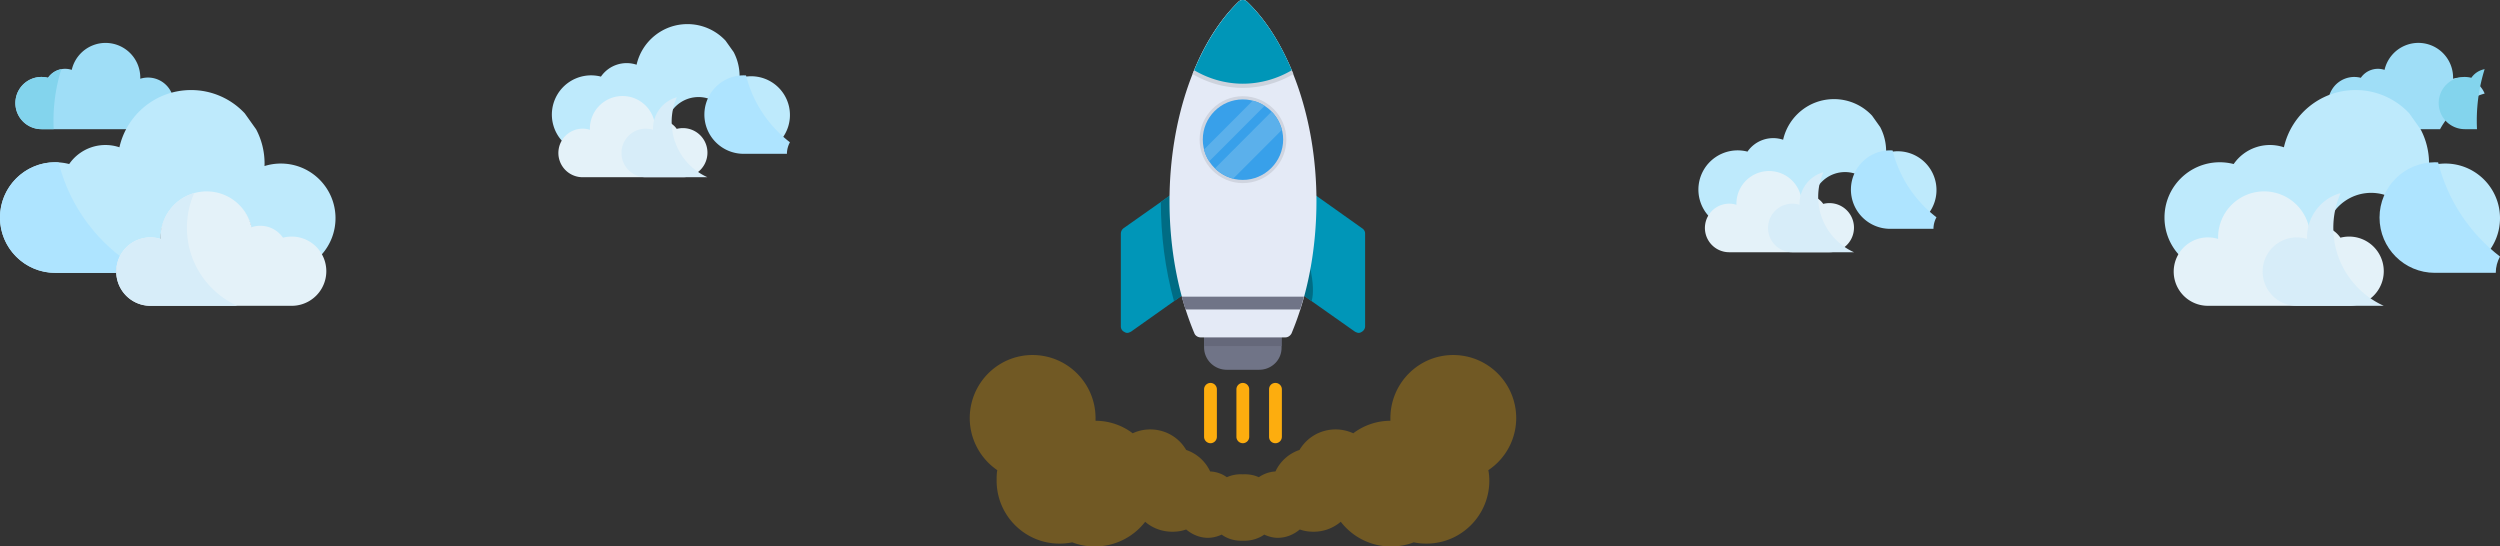 <svg width="466.622" height="102" xmlns="http://www.w3.org/2000/svg"><rect width="100%" height="100%" fill="#333333" stroke="none"/><g fill="none" fill-rule="evenodd"><path d="M235.018 69.018h-6.036c-2.33 0-4.242-1.856-4.242-4.19v-3.053a1.2 1.2 0 0 1 1.195-1.198h12.07c.717 0 1.195.54 1.195 1.198v3.052c.06 2.335-1.852 4.19-4.182 4.19Z" fill="#707487"/><path d="M224.74 64.588v-2.813a1.2 1.2 0 0 1 1.195-1.198h12.07c.717 0 1.195.54 1.195 1.198v2.813h-14.46Z" fill="#65687A"/><path d="M253.601 62.134c-.239 0-.478-.12-.717-.24l-10.875-7.662c-.359-.299-.598-.838-.478-1.257 1.195-4.908 1.792-10.116 1.792-15.443v-.3c0-.478.24-.897.658-1.077.358-.24.836-.18 1.255.06l9.022 6.405c.359.24.538.598.538.957v17.36c0 .419-.299.838-.657 1.017a.963.963 0 0 1-.538.18Z" fill="#0096B8"/><path d="m244.817 56.208-2.808-1.976c-.359-.299-.598-.838-.478-1.257 1.195-4.908 1.792-10.116 1.792-15.443v-.3c0-.478.24-.897.658-1.077.358-.24.836-.18 1.255.06l-6.255-7.28c0 6.166 7.51 21.227 5.836 27.273Z" fill="#006C84"/><path d="M210.399 62.134a.963.963 0 0 1-.538-.18 1.106 1.106 0 0 1-.657-1.017v-17.3c0-.419.18-.778.478-1.017l9.082-6.405c.359-.24.837-.3 1.255-.06.359.18.658.599.658 1.077v.3c0 5.327.597 10.535 1.732 15.443.12.42-.06.958-.478 1.257l-10.815 7.662c-.239.12-.478.24-.717.24Z" fill="#0096B8"/><path d="m216.673 37.711 2.091-1.496c.359-.24.837-.3 1.255-.06.359.18.658.599.658 1.077v.3c0 5.327.597 10.535 1.732 15.443.12.42-.06.958-.478 1.257l-2.808 1.976c-1.673-6.046-2.45-12.331-2.45-18.497Z" fill="#006C84"/><path d="M239.917 62.972h-15.834c-.478 0-.956-.3-1.136-.718-3.047-7.243-4.66-15.803-4.66-24.722 0-15.205 4.9-29.451 12.847-37.173a1.154 1.154 0 0 1 1.673 0c7.947 7.722 12.907 21.968 12.907 37.173 0 8.919-1.614 17.479-4.661 24.722-.24.419-.658.718-1.136.718Z" fill="#E4EAF6"/><path d="M222.589 13.827c2.15-5.447 5.079-10.116 8.545-13.468a1.154 1.154 0 0 1 1.673 0c3.525 3.352 6.393 8.021 8.604 13.468a18.642 18.642 0 0 1-9.44 2.574c-3.287 0-6.514-.897-9.382-2.574Z" fill="#CDD3DD"/><path d="M221.274 57.764c-.239-.778-.478-1.556-.717-2.394h22.826c-.239.838-.478 1.616-.717 2.394h-21.392Z" fill="#707487"/><path d="M222.888 13.11c2.15-5.149 4.96-9.518 8.246-12.75a1.154 1.154 0 0 1 1.673 0c3.346 3.232 6.154 7.601 8.305 12.75-2.748 1.615-5.915 2.513-9.142 2.513-3.227 0-6.334-.898-9.082-2.514Z" fill="#0096B8"/><path d="M231.97 34.18c-4.422 0-8.067-3.652-8.067-8.141 0-4.43 3.645-8.081 8.067-8.081 4.482 0 8.127 3.651 8.127 8.08 0 4.49-3.645 8.142-8.127 8.142Z" fill="#D0D5E0"/><path d="M231.97 33.581c-4.123 0-7.47-3.412-7.47-7.542s3.347-7.483 7.47-7.483c4.123 0 7.53 3.352 7.53 7.483 0 4.13-3.407 7.542-7.53 7.542Z" fill="#38A0EA"/><path d="M225.696 30.11c-.418-.66-.777-1.378-.956-2.216l9.082-9.098c.837.18 1.554.539 2.211.958l-10.337 10.355ZM230.178 33.342a8.008 8.008 0 0 1-3.406-1.916l10.576-10.595a8.03 8.03 0 0 1 1.912 3.412l-9.082 9.099Z" fill="#5BB0EB"/><path d="M238.065 82.725c-.717 0-1.195-.538-1.195-1.197V72.67c0-.658.478-1.197 1.195-1.197a1.2 1.2 0 0 1 1.195 1.197v8.86a1.2 1.2 0 0 1-1.195 1.196ZM225.935 82.725a1.2 1.2 0 0 1-1.195-1.197V72.67a1.2 1.2 0 0 1 1.195-1.197 1.2 1.2 0 0 1 1.195 1.197v8.86a1.2 1.2 0 0 1-1.195 1.196ZM231.97 82.725a1.2 1.2 0 0 1-1.195-1.197V72.67a1.2 1.2 0 0 1 1.195-1.197 1.2 1.2 0 0 1 1.195 1.197v8.86a1.2 1.2 0 0 1-1.195 1.196Z" fill="#FDAD0E"/><path d="M259.576 102c-3.645 0-7.11-1.736-9.321-4.61-1.434 1.198-3.167 1.856-5.08 1.856-.896 0-1.732-.12-2.569-.419-1.135.958-2.57 1.557-4.123 1.557-.836 0-1.733-.24-2.51-.599-1.194.838-2.629 1.197-4.003 1.138-1.374.06-2.808-.3-3.944-1.138-.776.36-1.673.599-2.57.599-1.493 0-2.927-.599-4.062-1.557-.837.3-1.673.42-2.57.42-1.912 0-3.704-.659-5.079-1.856a11.855 11.855 0 0 1-9.381 4.609 11.57 11.57 0 0 1-4.243-.778c-.777.18-1.613.24-2.39.24-6.453 0-11.712-5.268-11.712-11.733 0-.659 0-1.317.12-1.975-3.167-2.155-5.139-5.807-5.139-9.698 0-6.524 5.258-11.792 11.712-11.792 6.513 0 11.771 5.268 11.771 11.792v.48c2.51 0 4.96.837 6.932 2.334a7.739 7.739 0 0 1 3.286-.719c2.749 0 5.318 1.437 6.693 3.831a7.6 7.6 0 0 1 4.481 4.011c1.136.06 2.211.419 3.107 1.077a6.466 6.466 0 0 1 2.988-.538c1.016-.06 2.092.12 2.988.538a6.073 6.073 0 0 1 3.107-1.077 7.6 7.6 0 0 1 4.482-4.01c1.434-2.395 3.943-3.832 6.752-3.832 1.135 0 2.21.24 3.286.719a11.514 11.514 0 0 1 6.932-2.335v-.479c0-6.524 5.258-11.792 11.711-11.792 6.514 0 11.772 5.268 11.772 11.792a11.7 11.7 0 0 1-5.199 9.698c.12.658.18 1.316.18 1.975 0 6.465-5.259 11.732-11.712 11.732-.837 0-1.613-.06-2.39-.24-1.375.54-2.809.779-4.303.779Z" fill="#FFB000" opacity=".301"/><path d="M19.076 24.11h4.68a13.745 13.745 0 0 1 8.32-6.649 4.817 4.817 0 0 0-5.897-2.764c.002-.073.005-.146.005-.22a6.478 6.478 0 0 0-12.793-1.433 3.885 3.885 0 0 0-4.428 1.476 4.872 4.872 0 1 0-1.225 9.589h7.789" fill="#9FDEF7" fill-rule="nonzero"/><path d="M45.687 21.16a13.68 13.68 0 0 0-10.022-4.351c-6.533 0-11.995 4.567-13.376 10.682a8.219 8.219 0 0 0-9.376 3.126c-.83-.214-1.699-.33-2.595-.33C4.619 30.288 0 34.908 0 40.606c0 5.699 4.62 10.319 10.318 10.319h11.376a6.386 6.386 0 0 1 8.297-6.052c-.003-.096-.007-.193-.007-.291a8.59 8.59 0 0 1 16.966-1.9 5.146 5.146 0 0 1 5.871 1.958 6.457 6.457 0 0 1 7.165 2.93 10.16 10.16 0 0 0 2.636-6.844c0-5.633-4.566-10.199-10.199-10.199-1.063 0-2.089.163-3.053.466.005-.155.012-.31.012-.466 0-2.303-.568-4.474-1.571-6.38" fill="#BEEAFC" fill-rule="nonzero"/><path d="M10.94 30.307c-.206-.013-.413-.02-.622-.02C4.619 30.288 0 34.908 0 40.606c0 5.698 4.62 10.318 10.318 10.318h11.376c.007-1.1.293-2.134.79-3.036-5.624-4.329-9.769-10.484-11.544-17.58Z" fill="#AEE4FF" fill-rule="nonzero"/><path d="M9.982 22.514c0-3.347.515-6.573 1.468-9.605a3.888 3.888 0 0 0-2.487 1.611 4.872 4.872 0 1 0-1.225 9.589h2.284c-.026-.528-.04-1.06-.04-1.595Z" fill="#83D4ED" fill-rule="nonzero"/><path d="M54.445 44.158c-.56 0-1.105.072-1.624.207a5.146 5.146 0 0 0-5.871-1.958 8.59 8.59 0 0 0-16.966 1.9c0 .099.004.196.007.292a6.386 6.386 0 1 0-1.912 12.48l19.12.001h7.247a6.461 6.461 0 1 0 0-12.922Z" fill="#E4F2F9" fill-rule="nonzero"/><path d="M34.89 42.511c0-2.305.489-4.495 1.368-6.475-3.619 1.011-6.274 4.33-6.274 8.272 0 .097.004.194.007.29a6.386 6.386 0 1 0-1.912 12.48l16.228.002c-5.552-2.502-9.417-8.084-9.417-14.569Z" fill="#D7EDF9" fill-rule="nonzero"/><path d="M450.758 24.11h4.679a13.745 13.745 0 0 1 8.32-6.649 4.817 4.817 0 0 0-5.897-2.764c.003-.073.006-.146.006-.22a6.478 6.478 0 0 0-12.794-1.433 3.885 3.885 0 0 0-4.428 1.476 4.872 4.872 0 1 0-1.225 9.589h7.79" fill="#9FDEF7" fill-rule="nonzero"/><path d="M449.687 21.16a13.68 13.68 0 0 0-10.022-4.351c-6.533 0-11.995 4.567-13.376 10.682a8.219 8.219 0 0 0-9.376 3.126c-.83-.214-1.699-.33-2.595-.33-5.699 0-10.318 4.62-10.318 10.318 0 5.699 4.62 10.319 10.318 10.319h11.376a6.386 6.386 0 0 1 8.297-6.052c-.003-.096-.007-.193-.007-.291a8.59 8.59 0 0 1 16.966-1.9 5.146 5.146 0 0 1 5.871 1.958 6.457 6.457 0 0 1 7.165 2.93 10.16 10.16 0 0 0 2.636-6.844c0-5.633-4.566-10.199-10.199-10.199-1.063 0-2.089.163-3.053.466.005-.155.012-.31.012-.466 0-2.303-.568-4.474-1.571-6.38" fill="#BEEAFC" fill-rule="nonzero"/><path d="M455.077 30.307c-.206-.013-.413-.02-.622-.02-5.698 0-10.318 4.62-10.318 10.318 0 5.698 4.62 10.318 10.318 10.318h11.376c.008-1.1.294-2.134.79-3.036-5.624-4.329-9.768-10.484-11.544-17.58Z" fill="#AEE4FF" fill-rule="nonzero"/><path d="M462.289 22.514c0-3.347.515-6.573 1.468-9.605a3.888 3.888 0 0 0-2.487 1.611 4.872 4.872 0 1 0-1.225 9.589h2.284c-.026-.528-.04-1.06-.04-1.595Z" fill="#83D4ED" fill-rule="nonzero"/><path d="M438.467 44.158c-.561 0-1.106.072-1.625.207a5.146 5.146 0 0 0-5.87-1.958 8.59 8.59 0 0 0-16.966 1.9c0 .099.004.196.007.292a6.386 6.386 0 1 0-1.912 12.48l19.12.001h7.246a6.461 6.461 0 1 0 0-12.922Z" fill="#E4F2F9" fill-rule="nonzero"/><path d="M435.512 42.511c0-2.305.49-4.495 1.368-6.475-3.619 1.011-6.274 4.33-6.274 8.272 0 .097.004.194.007.29a6.386 6.386 0 1 0-1.912 12.48l16.228.002c-5.552-2.502-9.417-8.084-9.417-14.569Z" fill="#D7EDF9" fill-rule="nonzero"/><path d="M135.422 7.59A9.708 9.708 0 0 0 128.31 4.5c-4.636 0-8.512 3.242-9.493 7.581a5.836 5.836 0 0 0-6.653 2.218 7.322 7.322 0 1 0-1.841 14.41l8.072.001a4.532 4.532 0 0 1 5.888-4.294c-.002-.069-.005-.138-.005-.207a6.096 6.096 0 0 1 12.04-1.349 3.652 3.652 0 0 1 4.166 1.39 4.582 4.582 0 0 1 5.085 2.079 7.237 7.237 0 0 0-7.533-11.763c.003-.11.008-.22.008-.33a9.69 9.69 0 0 0-1.115-4.528" fill="#BEEAFC" fill-rule="nonzero"/><path d="M139.247 14.08a7.322 7.322 0 1 0-.441 14.63l8.073.001a4.512 4.512 0 0 1 .561-2.155 22.723 22.723 0 0 1-8.193-12.476Z" fill="#AEE4FF" fill-rule="nonzero"/><path d="M127.46 23.91a4.59 4.59 0 0 0-1.153.147 3.652 3.652 0 0 0-4.167-1.39 6.096 6.096 0 0 0-12.04 1.349c0 .07.004.138.006.207a4.532 4.532 0 1 0-1.357 8.857h18.711a4.585 4.585 0 1 0 0-9.17Z" fill="#E4F2F9" fill-rule="nonzero"/><path d="M125.363 22.741c0-1.636.347-3.19.97-4.595a6.097 6.097 0 0 0-4.452 5.87c0 .07.003.138.005.207a4.532 4.532 0 1 0-1.357 8.857h11.516a11.336 11.336 0 0 1-6.682-10.339Z" fill="#D7EDF9" fill-rule="nonzero"/><path d="M349.422 21.59a9.708 9.708 0 0 0-7.112-3.089c-4.636 0-8.512 3.242-9.493 7.581a5.836 5.836 0 0 0-6.653 2.218 7.322 7.322 0 1 0-1.841 14.41l8.072.001a4.532 4.532 0 0 1 5.888-4.294c-.002-.069-.005-.138-.005-.207a6.096 6.096 0 0 1 12.04-1.349 3.652 3.652 0 0 1 4.166 1.39 4.582 4.582 0 0 1 5.085 2.079 7.237 7.237 0 0 0-7.533-11.763c.003-.11.008-.22.008-.33a9.69 9.69 0 0 0-1.115-4.528" fill="#BEEAFC" fill-rule="nonzero"/><path d="M353.247 28.08a7.322 7.322 0 1 0-.441 14.63l8.073.001a4.512 4.512 0 0 1 .561-2.155 22.723 22.723 0 0 1-8.193-12.476Z" fill="#AEE4FF" fill-rule="nonzero"/><path d="M341.46 37.91a4.59 4.59 0 0 0-1.153.147 3.652 3.652 0 0 0-4.167-1.39 6.096 6.096 0 0 0-12.04 1.349c0 .07.004.138.006.207a4.532 4.532 0 1 0-1.357 8.857h18.711a4.585 4.585 0 1 0 0-9.17Z" fill="#E4F2F9" fill-rule="nonzero"/><path d="M339.363 36.741c0-1.636.347-3.19.97-4.595a6.097 6.097 0 0 0-4.452 5.87c0 .07.003.138.005.207a4.532 4.532 0 1 0-1.357 8.857h11.516a11.336 11.336 0 0 1-6.682-10.339Z" fill="#D7EDF9" fill-rule="nonzero"/></g></svg>